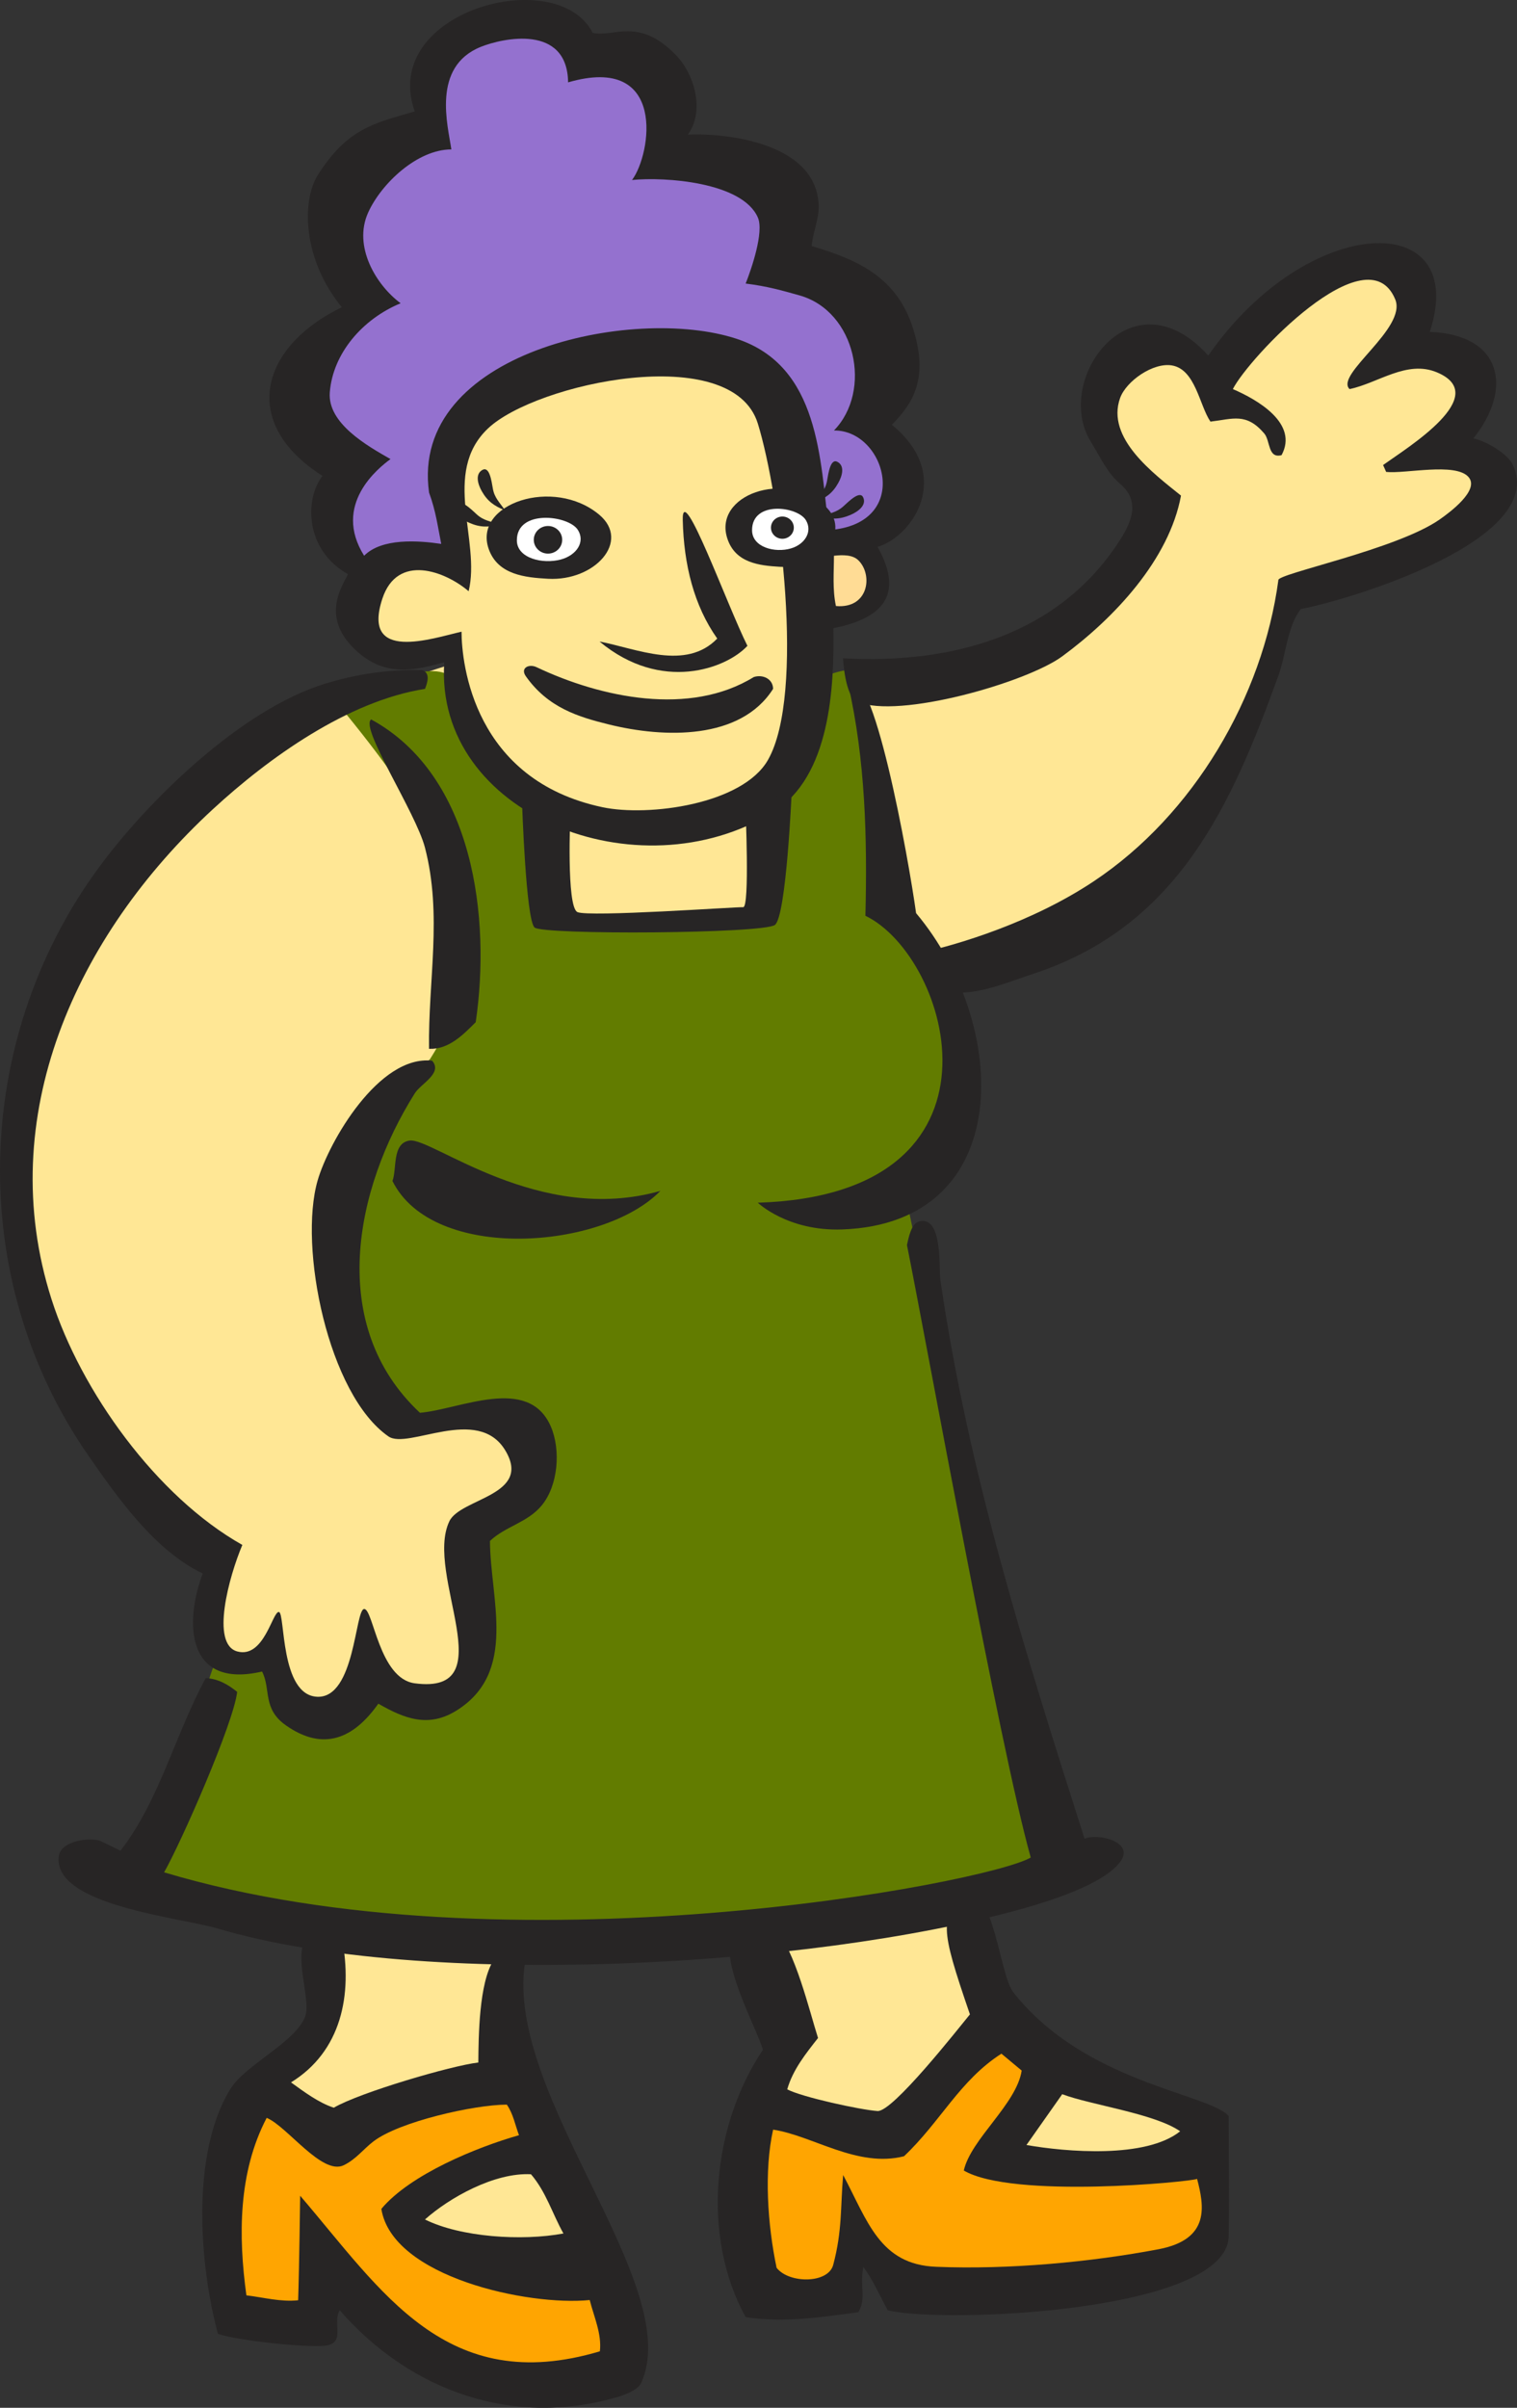 <svg version="1.1" id="Layer_1" x="0px" y="0px" width="85.715px" height="136.002px" viewBox="7.025 0 85.715 136.002" enable-background="new 7.025 0 85.715 136.002" xml:space="preserve" xmlns="http://www.w3.org/2000/svg" xmlns:xlink="http://www.w3.org/1999/xlink">
  <rect x="7.025" y="0" width="85.715" height="136.002" fill="#333333" stroke="none"/>
  <g>
    <path fill="#FFE795" d="M24.82,108.566c0.514,2.024,0.334,3.687-0.467,5.602c-0.627,1.523-2.312,1.723-2.74,3.33&#xD;&#xA;&#x9;c-0.287,1.023,0.885,1.553,1.828,2.105c1.655,0.998,3.141,0.108,5.025-0.442c2.741-0.831,4.284-1.306,7.083-1.888&#xD;&#xA;&#x9;c0-2.688-0.428-4.271,0.343-6.881c0.285-0.941,1.428-0.692,2.398-0.89c1.628-0.333,2.542-0.608,4.227-0.774&#xD;&#xA;&#x9;c2.57-0.25,5.17-2.388,6.627-0.334c1.598,2.223,3.142,4.221,1.941,6.658c-0.659,1.331-1.916,2.413-1.145,3.663&#xD;&#xA;&#x9;c0.6,0.97,1.688,0.665,2.742,1.108c2.284,0.999,4.598,0.972,6.396-0.777c1.771-1.721,3.653-2.247,4.34-4.55&#xD;&#xA;&#x9;c0.347-1.222-1.058-1.774-1.369-2.996c-0.519-1.998-0.229-3.163-0.569-5.217L24.82,108.566z"/>
    <path fill="#FFE795" d="M33.038,37.368c-14.053,4.16-22.906,12.651-24.734,26.856c-0.8,6.438,1.085,10.875,4.398,16.424&#xD;&#xA;&#x9;c1.6,2.723,3.599,3.721,5.483,6.219c1.713,2.22-1.485,8.212,4.227,6.82c0.744,2.177,3.484,4.056,5.654,1.392&#xD;&#xA;&#x9;c2.971,2.387,5.916,0.101,5.998-1.997c0.058-1.723-1.371-3.657-1.086-5.318c0.271-1.438,2.278-2.015,3.313-3.115&#xD;&#xA;&#x9;c0.925-0.982,0.924-2.487,0.628-3.771c-0.398-1.831-3.827-0.388-5.77-0.443c-5.254-0.166-5.769-7.77-5.197-12.873&#xD;&#xA;&#x9;c0.742-6.715,7.083-9.158,13.88-10.708c5.255-1.165,7.368-4.106,12.623-2.831c2.856,0.666,4.397,2.331,7.312,1.999&#xD;&#xA;&#x9;c5.6-0.667,7.823-3.885,12.338-7.103c5.369-3.829,5.562-10.123,8.227-15.094c3.824-3.218,9.994-2.497,10.969-5.327&#xD;&#xA;&#x9;c0.555-1.61-1.543-2.663-3.197-3.107c1.426-0.888,2.854-2.332,2.055-3.774c-0.799-1.498-2.567-1.332-4.34-1.332&#xD;&#xA;&#x9;c0.74-1.831,1.199-3.106,0.914-5.104c-5.256,0-7.895,2.318-11.776,5.703c-1.771-1.276-5.188-1.042-6.046,0.956&#xD;&#xA;&#x9;c-1.143,2.664,1.546,4.439,3.199,6.881c0.914,1.387-1.145,2.385-2.059,3.773c-2.111,3.219-4.566,4.606-8.451,5.328&#xD;&#xA;&#x9;c-5.541,1.054-8.798,0.222-14.394,0.222C41.605,38.033,35.607,42.361,33.038,37.368z"/>
    <path fill="#627C00" d="M26.066,39.699c5.142,6.242,9.683,12.818,5.484,19.754c-1.714,2.857-3.627,4.023-4.57,7.214&#xD;&#xA;&#x9;c-1.428,4.716-0.514,7.963,1.713,12.319c1.143,2.246,4.027,0.473,6.627,0.664c1.256,0.082,1.912,1.332,1.826,2.556&#xD;&#xA;&#x9;c-0.17,2.106-3.168,2.163-3.541,4.217c-0.313,1.806,0.515,2.829,0.571,4.661c0.058,1.914-0.342,3.661-2.17,4.438&#xD;&#xA;&#x9;c-1.771,0.752-3.712-0.391-4.798,1.108c-0.941,1.306-3.227-0.026-3.998-1.44c-0.771-1.416-2.313-1.053-3.884-1.664&#xD;&#xA;&#x9;c-0.914,2.164-0.942,3.637-1.941,5.771c-1.2,2.555-3.342,3.911-2.856,6.659c0.228,1.356,2.027,1.026,3.427,1.331&#xD;&#xA;&#x9;c7.568,1.721,11.854,1.832,19.535,2.439c6.938,0.557,10.91,0.025,17.707-1.555c3.113-0.723,4.998-0.584,8.111-1.332&#xD;&#xA;&#x9;c1.368-0.333,2.598-0.333,3.196-1.554c0.828-1.724-1.06-2.806-1.601-4.662c-3.741-12.399-3.856-19.671-6.514-32.188&#xD;&#xA;&#x9;c-0.654-3.104,3.312-4.354,3.312-7.543c0-3.079-1.199-4.882-3.086-7.325c-2.715-3.523-1.742-6.687-2.285-11.098&#xD;&#xA;&#x9;c-0.229-1.859-0.912-2.803-1.143-4.661c-4.998,0.472-4.229,6.908-4.229,11.765c0,1.942-2.456,2.302-4.455,2.44&#xD;&#xA;&#x9;c-3.143,0.223-4.912-0.166-8.054,0.111v-6.881c-3.228-0.554-4.798-3.052-5.425-6.104C32.495,36.563,28.582,38.672,26.066,39.699z"/>
    <path fill="#272525" d="M45.888,7.605c1.417-0.092,7.27,0.184,7.396,4.01c0.023,0.727-0.334,1.542-0.4,2.284&#xD;&#xA;&#x9;c2.707,0.792,4.83,1.814,5.732,4.657c0.896,2.822,0,4.217-1.199,5.438c3.541,2.886,1.145,6.327-0.807,6.895&#xD;&#xA;&#x9;c1.389,2.484,0.586,3.982-2.496,4.593c0.051,3.331-0.16,8.389-3.408,10.393c-7.639,4.71-19.154,0.095-18.579-8.468&#xD;&#xA;&#x9;c-1.604,0.443-3.325,0.881-4.987-0.668c-2.021-1.878-0.797-3.587-0.453-4.309c-2.399-1.332-2.486-4.188-1.44-5.55&#xD;&#xA;&#x9;c-4.699-2.985-3.528-7.284,1.09-9.526c-2.276-2.792-2.235-6.07-1.362-7.453c1.678-2.661,3.197-2.94,5.482-3.607&#xD;&#xA;&#x9;c-1.999-5.66,8.053-8.371,10.053-4.44c1.199,0.277,2.573-0.922,4.691,1.24C46.258,4.173,46.872,6.264,45.888,7.605z"/>
    <path fill="#9471CF" d="M39.124,4.652c5.612-1.634,4.698,4.082,3.612,5.515c1.848-0.184,6.23,0.109,7.109,2.117&#xD;&#xA;&#x9;c0.36,0.822-0.365,2.917-0.688,3.732c1.232,0.155,2.029,0.385,3.039,0.668c3.188,0.895,4.135,5.394,1.949,7.632&#xD;&#xA;&#x9;c2.93-0.044,4.471,5.283-0.287,5.626c-0.494-3.986-0.523-9.267-5.217-10.807c-5.855-1.923-18.486,0.764-17.373,8.689&#xD;&#xA;&#x9;c0.389,1.053,0.493,1.937,0.688,2.897c-1.301-0.192-3.361-0.34-4.357,0.669c-1.809-2.886,0.803-4.955,1.49-5.459&#xD;&#xA;&#x9;c-1.322-0.752-3.566-2.022-3.43-3.768c0.172-2.206,1.857-4.148,4.003-5.034c-1.376-1.015-2.705-3.202-1.835-5.124&#xD;&#xA;&#x9;c0.742-1.638,2.771-3.564,4.701-3.566c-0.188-1.316-1.135-4.668,1.664-5.793C35.435,2.147,39.082,1.353,39.124,4.652z"/>
    <path fill="#272525" d="M87.812,18.746c4.063,0.149,4.729,3.177,2.465,6.017c0.697,0.138,1.938,0.856,2.235,1.504&#xD;&#xA;&#x9;c1.955,4.238-9.225,7.615-11.983,8.132c-0.764,0.954-0.844,2.583-1.26,3.732c-2.65,7.327-5.666,14.192-13.875,16.878&#xD;&#xA;&#x9;c-1.439,0.47-2.861,1.114-4.416,1.058c-0.603-0.728-1.523-1.338-1.777-2.284c1.928-0.435,6.1-1.656,9.633-4.01&#xD;&#xA;&#x9;c5.643-3.759,9.533-10.399,10.422-17.004c-0.105-0.358,6.705-1.73,9.131-3.439c0.518-0.365,2.283-1.652,1.604-2.396&#xD;&#xA;&#x9;c-0.748-0.821-3.562-0.163-4.644-0.278l-0.174-0.389c1.392-0.997,6.174-3.925,3.041-5.236c-1.703-0.713-3.33,0.615-4.935,0.946&#xD;&#xA;&#x9;c-0.854-0.82,3.261-3.429,2.58-5.068c-1.578-3.82-8.297,3.327-9.174,5.068c1.404,0.604,3.719,1.945,2.752,3.732&#xD;&#xA;&#x9;c-0.785,0.208-0.629-0.82-0.979-1.226c-1.018-1.189-1.77-0.816-3.039-0.668c-0.623-0.909-0.844-2.95-2.178-3.174&#xD;&#xA;&#x9;c-1.062-0.179-2.582,0.885-2.926,1.838c-0.818,2.278,1.914,4.285,3.44,5.515c-0.668,3.616-3.776,6.923-6.711,9.079&#xD;&#xA;&#x9;c-1.992,1.468-9.254,3.562-11.582,2.563c-0.709-0.306-0.801-2.452-0.801-2.452c6.198,0.339,12.221-1.32,15.649-6.685&#xD;&#xA;&#x9;c0.68-1.059,1.137-2.213,0-3.174c-0.736-0.627-1.154-1.574-1.662-2.396c-2.129-3.451,2.291-9.647,6.65-4.845&#xD;&#xA;&#x9;C80.896,12.006,90.111,11.716,87.812,18.746z"/>
    <path fill="#FFE795" d="M33.103,35.679c-1.658,0.381-5.666,1.758-4.474-1.863c0.849-2.579,3.551-1.554,4.875-0.421&#xD;&#xA;&#x9;c0.699-2.854-1.544-6.685,1.089-9.19c2.693-2.564,13.809-4.958,15.252-0.279c1.252,4.059,2.688,15.28,0.574,18.995&#xD;&#xA;&#x9;c-1.43,2.515-6.751,3.221-9.348,2.674C33.799,44.062,33.109,37.503,33.103,35.679z"/>
    <path fill="#272525" d="M40.9,36.236c2.104,0.404,4.879,1.666,6.651-0.167c-1.319-1.865-1.889-4.181-1.948-6.693&#xD;&#xA;&#x9;c-0.055-2.311,2.512,4.828,3.654,7.103C48.074,37.761,44.394,39.143,40.9,36.236z"/>
    <path fill="#FFDC95" d="M55.529,31.652c0.83,0.816,0.58,2.743-1.271,2.579c-0.202-0.943-0.114-1.887-0.112-2.84&#xD;&#xA;&#x9;C54.656,31.335,55.207,31.331,55.529,31.652z"/>
    <path fill="#272525" d="M49.615,38.242c0.516-0.167,1.091,0.111,1.091,0.669c-1.835,2.896-6.142,2.785-9.282,2.008&#xD;&#xA;&#x9;c-1.725-0.426-3.428-0.942-4.686-2.719c-0.332-0.47,0.172-0.721,0.606-0.514C40.988,39.414,46.003,40.469,49.615,38.242z"/>
    <path fill="#272525" d="M31.038,38.911c-4.356,0.681-8.837,3.895-11.983,6.795c-7.732,7.128-12.411,17.378-9.117,27.688&#xD;&#xA;&#x9;c1.655,5.174,5.924,11.138,10.78,13.869c-0.76,1.799-1.802,5.603-0.287,6.017c1.515,0.411,1.987-2.265,2.351-2.229&#xD;&#xA;&#x9;c0.365,0.033,0.054,4.719,2.18,4.789s2.121-4.938,2.639-4.958c0.516-0.021,0.836,3.931,2.857,4.197&#xD;&#xA;&#x9;c5.107,0.678,0.521-6.157,1.958-9.153c0.629-1.312,4.707-1.447,3.153-4.011c-1.553-2.562-5.492-0.017-6.594-0.78&#xD;&#xA;&#x9;c-3.414-2.365-5.093-10.708-4-14.467c0.627-2.164,3.454-7.093,6.467-6.756c0.612,0.708-0.629,1.288-0.976,1.837&#xD;&#xA;&#x9;c-3.405,5.401-4.981,13.132,0.287,18.05c2.254-0.188,6.134-2.148,7.396,0.778c0.569,1.319,0.416,3.33-0.516,4.456&#xD;&#xA;&#x9;c-0.803,0.973-2.033,1.167-2.924,2.005c0.013,3.267,1.585,7.414-1.893,9.581c-1.578,0.984-2.928,0.466-4.414-0.389&#xD;&#xA;&#x9;c-1.383,1.957-3.086,2.722-5.219,1.227c-1.348-0.948-0.837-2.045-1.351-3.043c-4.284,0.998-4.398-2.773-3.351-5.537&#xD;&#xA;&#x9;c-2.724-1.302-4.817-4.291-6.479-6.686c-6.896-9.936-6.554-23.414,0.574-33.146c2.812-3.841,8.078-8.963,12.786-10.417&#xD;&#xA;&#x9;c1.754-0.542,3.553-0.821,5.504-0.78C31.372,37.991,31.165,38.6,31.038,38.911z"/>
    <path fill="#272525" d="M49.843,67.934c14.83-0.463,10.904-13.876,6.08-16.208c0.109-4.381,0-8.795-0.977-13.09&#xD;&#xA;&#x9;c1.363-1.651,3.438,10,3.84,12.941c5.297,6.3,5.664,17.514-4.172,17.867C51.531,69.555,49.843,67.934,49.843,67.934z"/>
    <path fill="#272525" d="M33.904,57.737c-0.713,0.713-1.524,1.551-2.637,1.504c-0.057-3.859,0.762-7.544-0.23-11.363&#xD;&#xA;&#x9;c-0.52-2.001-3.705-6.795-3.039-7.241C33.836,43.828,34.759,51.932,33.904,57.737z"/>
    <path fill="#272525" d="M51.76,44.692c0,0-0.303,7.056-0.95,7.552c-0.647,0.495-13.089,0.574-13.58,0.146&#xD;&#xA;&#x9;c-0.492-0.428-0.709-7.087-0.709-7.087l2.731,0.665c0,0-0.237,5.254,0.399,5.55c0.638,0.295,8.99-0.299,9.367-0.277&#xD;&#xA;&#x9;c0.377,0.021,0.127-5.649,0.127-5.649L51.76,44.692z"/>
    <path fill="#272525" d="M44.339,67.266c-3.234,3.324-12.848,4.059-15.139-0.559c0.259-0.671-0.037-2.148,0.976-2.285&#xD;&#xA;&#x9;C31.437,64.255,37.482,69.221,44.339,67.266z"/>
    <path fill="#272525" d="M68.306,103.859c0.735-0.327,2.771,0.154,2.065,1.228c-0.896,1.354-4.229,2.354-5.791,2.785&#xD;&#xA;&#x9;c-11.731,3.229-33.572,4.521-45.243,1.062c-2.12-0.634-9.342-1.306-8.991-4.086c0.108-0.854,1.683-1.089,2.34-0.871l1.147,0.557&#xD;&#xA;&#x9;c2.204-2.834,3.112-6.628,4.816-9.747c0.675,0.022,1.274,0.364,1.777,0.778c-0.208,1.783-3.157,8.483-4.128,10.191&#xD;&#xA;&#x9;c19.352,5.807,46.5,0.611,48.967-0.836c-1.76-6.247-5.928-29.312-6.994-34.592c0.08-0.355,0.229-1.225,0.688-1.338&#xD;&#xA;&#x9;c1.35-0.344,1.104,2.658,1.205,3.344C61.765,83.27,64.951,93.348,68.306,103.859z"/>
    <path fill="#272525" d="M76.449,119.518c0,2.263,0.043,4.529,0,6.793c-0.084,4.312-16.184,4.945-19.266,4.181&#xD;&#xA;&#x9;c-0.447-0.823-0.818-1.688-1.377-2.451c-0.222,1.199,0.196,1.746-0.285,2.562c-2.102,0.283-4.248,0.609-6.365,0.276&#xD;&#xA;&#x9;c-2.512-4.552-1.896-10.823,0.975-15.095c-0.281-1.096-2.645-5.324-1.634-6.495c1.06,0.081,1.31-1.347,2.351-0.279&#xD;&#xA;&#x9;c1.086,1.11,1.91,4.575,2.398,6.104c-0.68,0.869-1.422,1.783-1.74,2.9c0.822,0.438,4.146,1.161,5.104,1.225&#xD;&#xA;&#x9;c0.86,0.053,4.512-4.6,5.219-5.459c-1.736-5.057-1.65-5.323-0.271-6.971c1.692-0.017,1.932,4.729,2.735,5.74&#xD;&#xA;&#x9;C68.336,117.658,75.275,118.229,76.449,119.518z"/>
    <path fill="#272525" d="M26.342,109.451c0.627,3.253-0.053,6.434-2.874,8.17c0.741,0.535,1.561,1.15,2.417,1.43&#xD;&#xA;&#x9;c1.479-0.865,6.683-2.386,8.167-2.552c0.012-1.45,0.034-4.485,0.857-5.771c0.705-0.188,1.303-0.174,1.771,0.168&#xD;&#xA;&#x9;c-1.11,7.519,9.075,18.213,6.568,23.715c-0.166,0.361-0.875,0.644-1.257,0.757c-5.906,1.772-11.766-0.277-15.772-4.877&#xD;&#xA;&#x9;c-0.432,0.716,0.38,1.896-0.86,2.006c-1.181,0.104-4.879-0.293-6.02-0.669c-1.056-3.924-1.53-10.176,0.688-13.812&#xD;&#xA;&#x9;c0.846-1.391,3.699-2.658,4.244-4.123c0.36-0.976-0.789-3.656,0.18-4.552L26.342,109.451z"/>
    <path fill="#FFA501" d="M64.753,116.953c-0.287,1.895-2.869,3.865-3.271,5.646c2.752,1.614,12.834,0.64,13.182,0.473&#xD;&#xA;&#x9;c0.396,1.521,0.76,3.41-2.166,3.971c-3.83,0.729-8.488,1.161-12.562,0.994c-3.211-0.112-3.892-2.604-5.271-5.184&#xD;&#xA;&#x9;c-0.158,1.804-0.041,3.125-0.561,5.074c-0.285,1.077-2.511,1.06-3.199,0.165c-0.514-2.45-0.715-5.464-0.197-7.802&#xD;&#xA;&#x9;c2.234,0.334,4.757,2.172,7.396,1.503c2.062-1.948,3.151-4.288,5.504-5.794L64.753,116.953z"/>
    <path fill="#FFE795" d="M73.707,120.383c-1.943,1.555-6.445,1.166-8.684,0.775l2.021-2.87&#xD;&#xA;&#x9;C68.652,118.898,72.271,119.38,73.707,120.383z"/>
    <path fill="#FFA501" d="M36.349,120.604c-2.373,0.674-6.146,2.211-7.777,4.162c0.613,3.854,8.316,5.498,11.774,5.149&#xD;&#xA;&#x9;c0.235,0.938,0.689,1.912,0.573,2.896c-8.686,2.586-12.305-3.387-16.934-8.787c0,0-0.053,4.115-0.114,5.904&#xD;&#xA;&#x9;c-0.99,0.104-1.95-0.162-2.924-0.279c-0.46-3.346-0.464-6.947,1.146-10.024c1.148,0.465,3.133,3.272,4.357,2.674&#xD;&#xA;&#x9;c0.695-0.34,1.086-0.89,1.664-1.336c1.451-1.126,5.724-2.086,7.548-2.086C36.023,119.395,36.132,120.027,36.349,120.604z"/>
    <path fill="#FFE795" d="M38.861,126.155c-2.351,0.44-5.816,0.21-7.824-0.791c1.377-1.228,3.926-2.663,5.99-2.554&#xD;&#xA;&#x9;C37.888,123.812,38.232,125.04,38.861,126.155z"/>
    <path fill="#272525" d="M40.882,29.072c1.794,1.501-0.249,3.764-2.889,3.619c-1.284-0.071-2.834-0.219-3.352-1.674&#xD;&#xA;&#x9;C33.73,28.44,38.314,26.921,40.882,29.072z"/>
    <path fill="#FFFFFF" d="M39.674,29.928c0.437,0.683-0.073,1.432-0.955,1.673c-1.024,0.279-2.483-0.064-2.489-1.073&#xD;&#xA;&#x9;C36.218,28.748,39.146,29.1,39.674,29.928z"/>
    <path fill="#272525" d="M53.628,28.568c1.584,1.43-0.223,3.584-2.548,3.446c-1.136-0.068-2.505-0.209-2.958-1.595&#xD;&#xA;&#x9;C47.314,27.966,51.357,26.52,53.628,28.568z"/>
    <path fill="#FFFFFF" d="M52.562,29.384c0.387,0.65-0.064,1.363-0.845,1.592c-0.903,0.268-2.192-0.061-2.198-1.021&#xD;&#xA;&#x9;C49.508,28.259,52.094,28.596,52.562,29.384z"/>
    <path fill="#272525" d="M35.558,28.823c-0.615-0.242-0.992-0.514-1.313-1.082c-0.228-0.402-0.378-0.958,0.028-1.193&#xD;&#xA;&#x9;c0.407-0.236,0.521,0.597,0.601,1.055C34.964,28.123,35.257,28.379,35.558,28.823z"/>
    <path fill="#272525" d="M35.263,29.625c-0.641,0.167-1.109,0.172-1.719-0.094c-0.432-0.189-0.895-0.544-0.716-0.97&#xD;&#xA;&#x9;c0.179-0.427,0.786,0.171,1.132,0.492C34.357,29.414,34.75,29.446,35.263,29.625z"/>
    <path fill="#272525" d="M53.072,28.371c0.613-0.242,0.992-0.512,1.312-1.082c0.229-0.402,0.383-0.957-0.025-1.193&#xD;&#xA;&#x9;c-0.405-0.236-0.521,0.596-0.602,1.055C53.667,27.671,53.374,27.928,53.072,28.371z"/>
    <path fill="#272525" d="M53.367,29.175c0.645,0.166,1.111,0.17,1.723-0.095c0.434-0.188,0.896-0.543,0.715-0.97&#xD;&#xA;&#x9;c-0.178-0.426-0.783,0.172-1.131,0.492C54.275,28.961,53.881,28.996,53.367,29.175z"/>
    <ellipse fill="#272525" cx="37.988" cy="30.49" rx="0.803" ry="0.78"/>
    <ellipse fill="#272525" cx="51.232" cy="29.804" rx="0.646" ry="0.628"/>
  </g>
</svg>